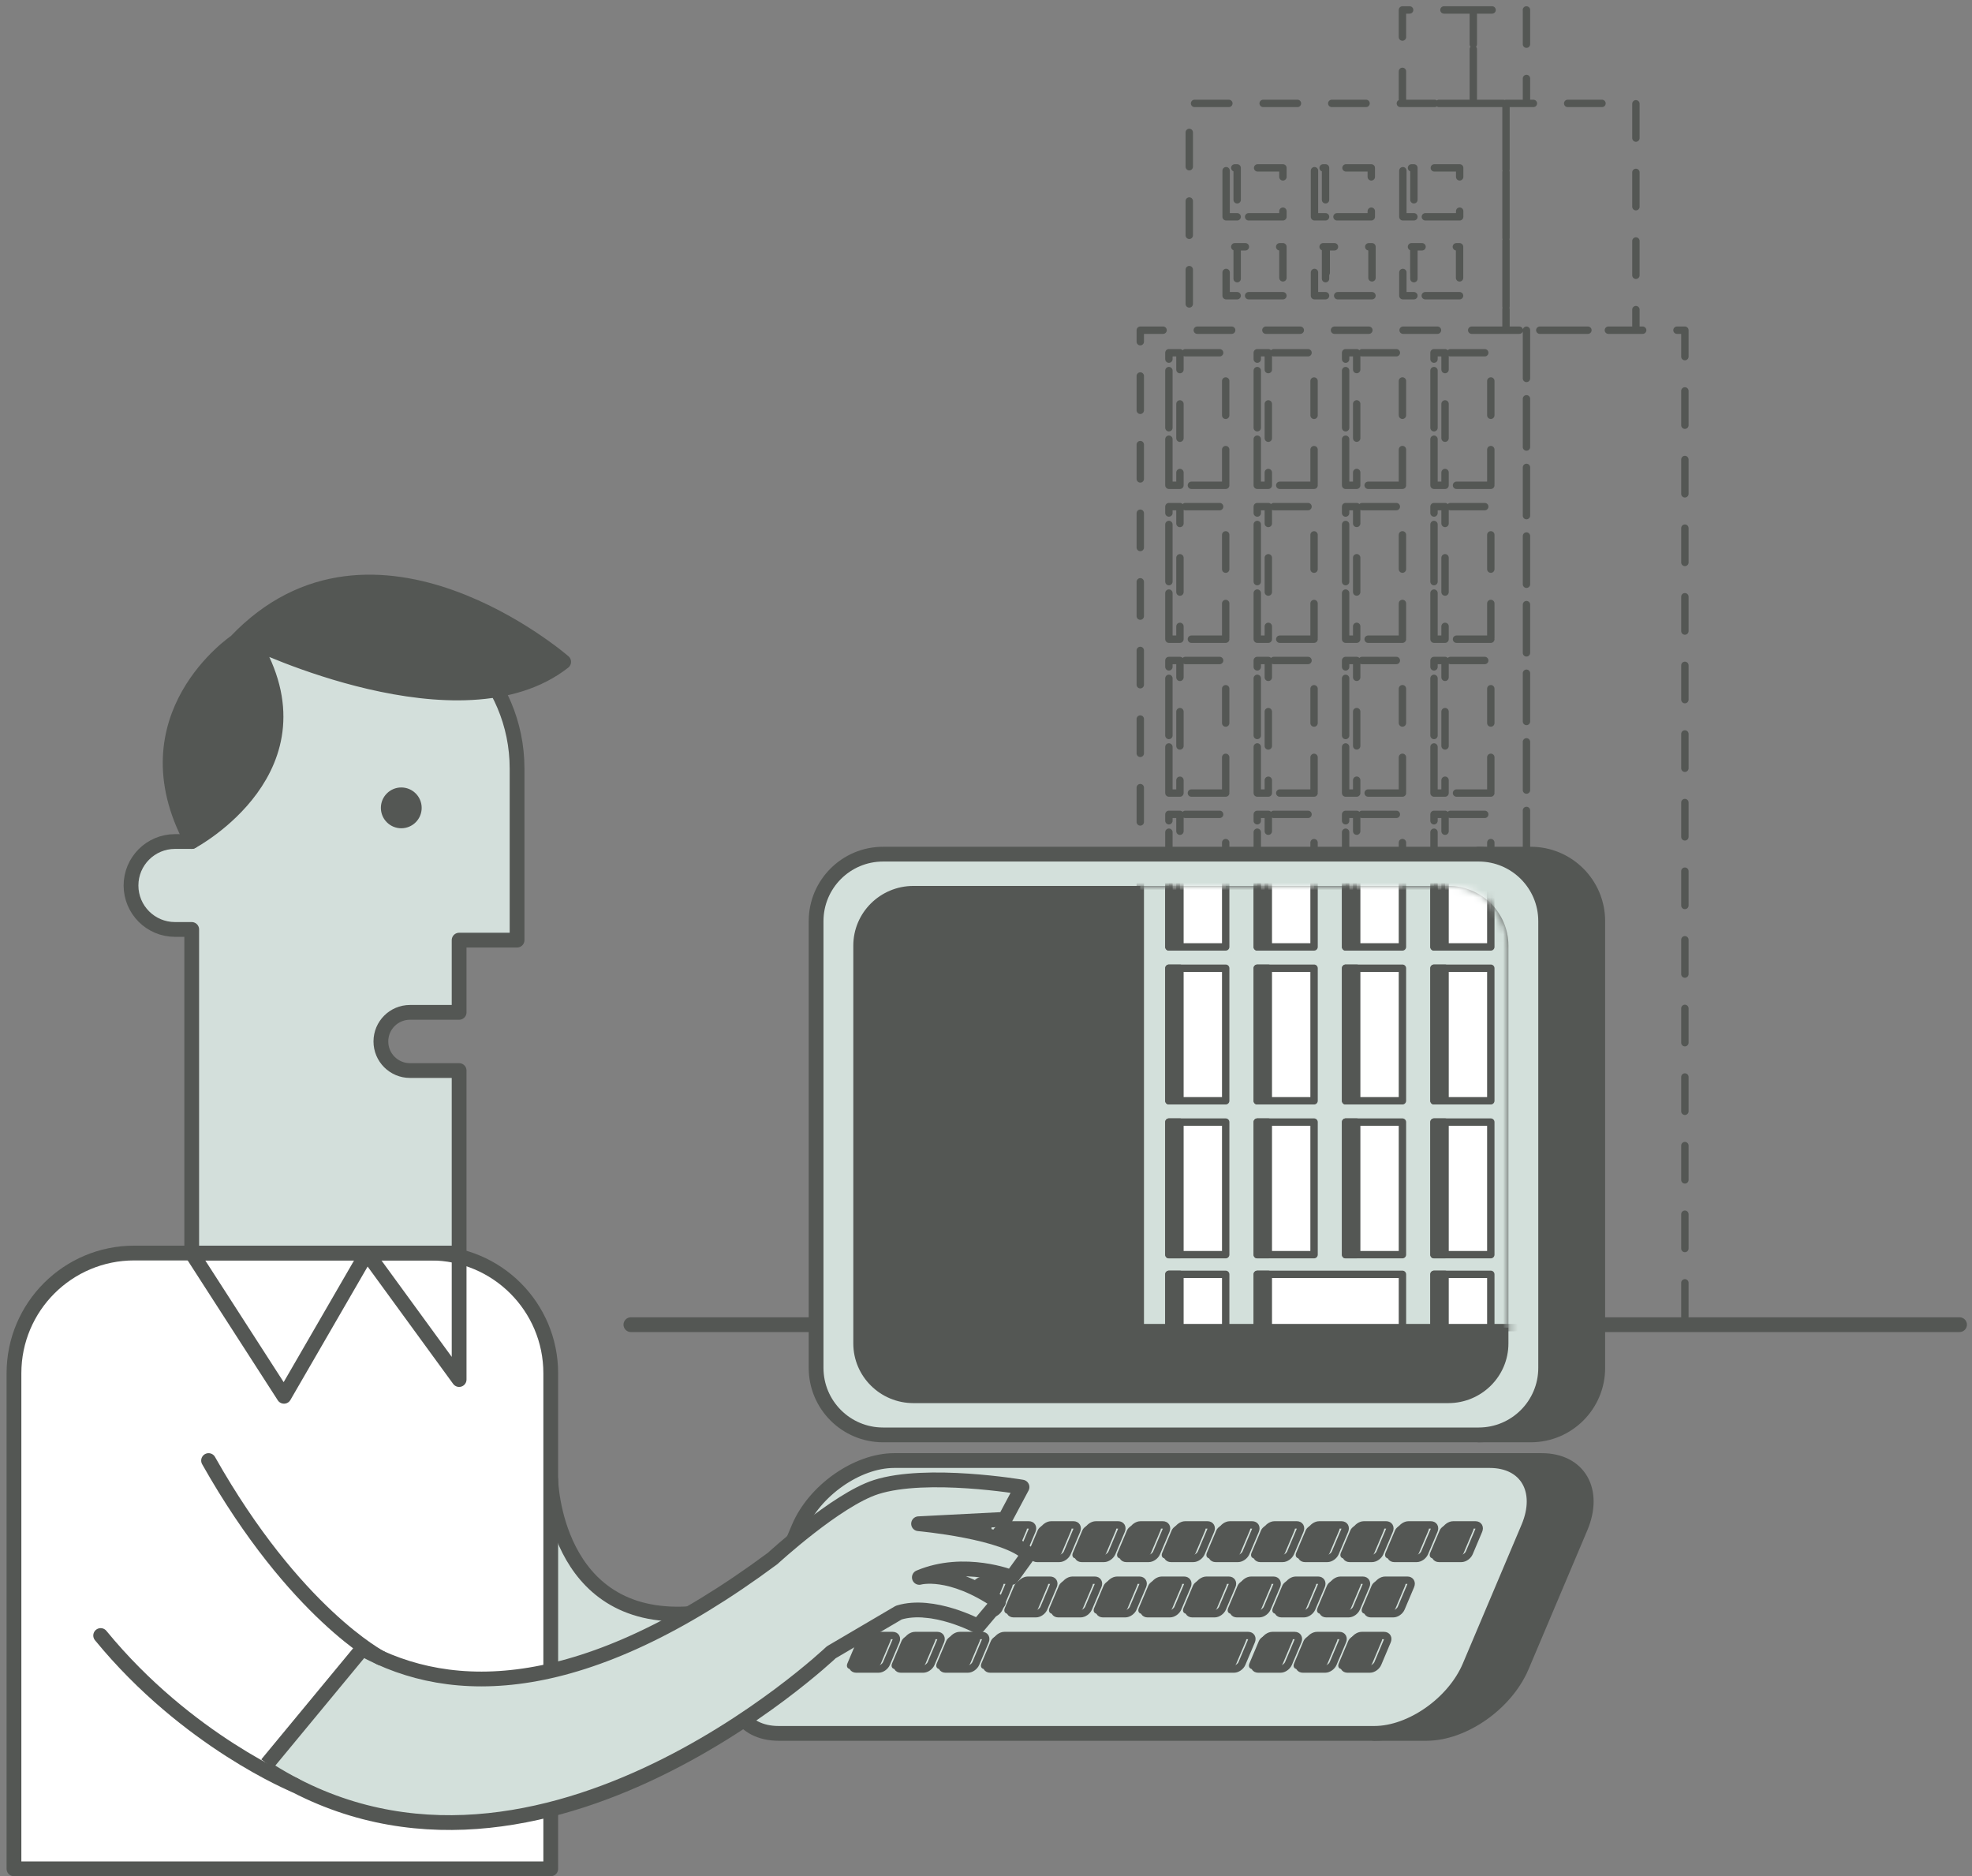 <?xml version="1.0" encoding="UTF-8" standalone="no"?>
<svg width="267px" height="254px" viewBox="0 0 267 254" version="1.1" xmlns="http://www.w3.org/2000/svg" xmlns:xlink="http://www.w3.org/1999/xlink" xmlns:sketch="http://www.bohemiancoding.com/sketch/ns">
    <rect x="0" y="0" width="267" height="254" fill="#808080" stroke="none"/>
    <!-- Generator: Sketch 3.1.1 (8761) - http://www.bohemiancoding.com/sketch -->
    <title>gen-prototipo</title>
    <desc>Created with Sketch.</desc>
    <defs>
        <path id="path-1" d="M88.234,61.875 C88.234,66.336 84.588,69.953 80.088,69.953 L7.681,69.953 C3.183,69.953 -0.466,66.336 -0.466,61.875 L-0.466,8.015 C-0.466,3.553 3.183,-0.065 7.681,-0.065 L80.088,-0.065 C84.588,-0.065 88.234,3.553 88.234,8.015 L88.234,61.875 L88.234,61.875 Z"></path>
    </defs>
    <g id="Page-1" stroke="none" stroke-width="1" fill="none" fill-rule="evenodd" sketch:type="MSPage">
        <g id="Desktop-HD" sketch:type="MSArtboardGroup" transform="translate(-587, -687)">
            <g id="gen-prototipo" sketch:type="MSLayerGroup" transform="translate(589, 688)">
                <path d="M263.312,178.332 L83.421,178.332" id="Stroke-1" stroke="#545754" stroke-width="2" stroke-linecap="round" stroke-linejoin="round" sketch:type="MSShapeGroup"></path>
                <path d="M204.677,43.702 L204.677,178.73 L226.125,178.73 L226.125,43.702 L204.677,43.702 L204.677,43.702 Z M204.677,178.73 L152.389,178.73 L152.389,43.702 L204.677,43.702 L204.677,178.73 L204.677,178.73 Z M201.904,12.998 L201.904,43.702 L219.495,43.702 L219.495,12.998 L201.904,12.998 L201.904,12.998 Z M201.904,43.702 L159.021,43.702 L159.021,12.998 L201.904,12.998 L201.904,43.702 L201.904,43.702 Z M197.479,0.348 L197.479,12.998 L204.677,12.998 L204.677,0.348 L197.479,0.348 L197.479,0.348 Z M197.479,12.998 L187.884,12.998 L187.884,0.348 L197.479,0.348 L197.479,12.998 L197.479,12.998 Z M163.954,64.7 L156.263,64.7 L156.263,46.754 L163.954,46.754 L163.954,64.7 L163.954,64.7 Z M157.758,64.7 L156.263,64.7 L156.263,46.754 L157.758,46.754 L157.758,64.7 L157.758,64.7 Z M175.917,64.7 L168.228,64.7 L168.228,46.754 L175.917,46.754 L175.917,64.7 L175.917,64.7 Z M169.724,64.7 L168.228,64.7 L168.228,46.754 L169.724,46.754 L169.724,64.7 L169.724,64.7 Z M187.884,64.7 L180.191,64.7 L180.191,46.754 L187.884,46.754 L187.884,64.7 L187.884,64.7 Z M181.69,64.7 L180.191,64.7 L180.191,46.754 L181.69,46.754 L181.69,64.7 L181.69,64.7 Z M199.849,64.7 L192.157,64.7 L192.157,46.754 L199.849,46.754 L199.849,64.7 L199.849,64.7 Z M193.654,64.7 L192.157,64.7 L192.157,46.754 L193.654,46.754 L193.654,64.7 L193.654,64.7 Z M171.702,39.032 L165.506,39.032 L165.506,32.409 L171.702,32.409 L171.702,39.032 L171.702,39.032 Z M183.761,39.032 L177.566,39.032 L177.566,32.409 L183.761,32.409 L183.761,39.032 L183.761,39.032 Z M195.619,39.032 L189.425,39.032 L189.425,32.409 L195.619,32.409 L195.619,39.032 L195.619,39.032 Z M165.506,39.032 L164.012,39.032 L164.012,32.409 L165.506,32.409 L165.506,39.032 L165.506,39.032 Z M177.472,39.032 L175.976,39.032 L175.976,32.409 L177.472,32.409 L177.472,39.032 L177.472,39.032 Z M189.437,39.032 L187.941,39.032 L187.941,32.409 L189.437,32.409 L189.437,39.032 L189.437,39.032 Z M171.702,28.35 L164.012,28.35 L164.012,21.728 L171.702,21.728 L171.702,28.35 L171.702,28.35 Z M165.506,28.35 L164.012,28.35 L164.012,21.728 L165.506,21.728 L165.506,28.35 L165.506,28.35 Z" id="Stroke-2" stroke="#545754" stroke-linecap="round" stroke-linejoin="round" stroke-dasharray="4.644" sketch:type="MSShapeGroup"></path>
                <path d="M183.667,28.35 L175.976,28.35 L175.976,21.728 L183.667,21.728 L183.667,28.35 L183.667,28.35 Z M177.472,28.35 L175.976,28.35 L175.976,21.728 L177.472,21.728 L177.472,28.35 L177.472,28.35 Z M195.633,28.35 L187.941,28.35 L187.941,21.728 L195.633,21.728 L195.633,28.35 L195.633,28.35 Z M189.437,28.35 L187.941,28.35 L187.941,21.728 L189.437,21.728 L189.437,28.35 L189.437,28.35 Z M163.954,85.532 L156.263,85.532 L156.263,67.585 L163.954,67.585 L163.954,85.532 L163.954,85.532 Z M157.758,85.532 L156.263,85.532 L156.263,67.585 L157.758,67.585 L157.758,85.532 L157.758,85.532 Z M175.917,85.532 L168.228,85.532 L168.228,67.585 L175.917,67.585 L175.917,85.532 L175.917,85.532 Z M169.724,85.532 L168.228,85.532 L168.228,67.585 L169.724,67.585 L169.724,85.532 L169.724,85.532 Z M187.884,85.532 L180.191,85.532 L180.191,67.585 L187.884,67.585 L187.884,85.532 L187.884,85.532 Z M181.69,85.532 L180.191,85.532 L180.191,67.585 L181.69,67.585 L181.69,85.532 L181.69,85.532 Z M199.849,85.532 L192.157,85.532 L192.157,67.585 L199.849,67.585 L199.849,85.532 L199.849,85.532 Z M193.654,85.532 L192.157,85.532 L192.157,67.585 L193.654,67.585 L193.654,85.532 L193.654,85.532 Z M163.954,106.362 L156.263,106.362 L156.263,88.416 L163.954,88.416 L163.954,106.362 L163.954,106.362 Z M157.758,106.362 L156.263,106.362 L156.263,88.416 L157.758,88.416 L157.758,106.362 L157.758,106.362 Z M175.917,106.362 L168.228,106.362 L168.228,88.416 L175.917,88.416 L175.917,106.362 L175.917,106.362 Z M169.724,106.362 L168.228,106.362 L168.228,88.416 L169.724,88.416 L169.724,106.362 L169.724,106.362 Z M187.884,106.362 L180.191,106.362 L180.191,88.416 L187.884,88.416 L187.884,106.362 L187.884,106.362 Z M181.69,106.362 L180.191,106.362 L180.191,88.416 L181.69,88.416 L181.69,106.362 L181.69,106.362 Z M199.849,106.362 L192.157,106.362 L192.157,88.416 L199.849,88.416 L199.849,106.362 L199.849,106.362 Z M193.654,106.362 L192.157,106.362 L192.157,88.416 L193.654,88.416 L193.654,106.362 L193.654,106.362 Z M163.954,127.193 L156.263,127.193 L156.263,109.247 L163.954,109.247 L163.954,127.193 L163.954,127.193 Z M157.758,127.193 L156.263,127.193 L156.263,109.247 L157.758,109.247 L157.758,127.193 L157.758,127.193 Z" id="Stroke-3" stroke="#545754" stroke-linecap="round" stroke-linejoin="round" stroke-dasharray="4.644" sketch:type="MSShapeGroup"></path>
                <path d="M175.917,127.193 L168.228,127.193 L168.228,109.247 L175.917,109.247 L175.917,127.193 L175.917,127.193 Z M169.724,127.193 L168.228,127.193 L168.228,109.247 L169.724,109.247 L169.724,127.193 L169.724,127.193 Z M187.884,127.193 L180.191,127.193 L180.191,109.247 L187.884,109.247 L187.884,127.193 L187.884,127.193 Z M181.69,127.193 L180.191,127.193 L180.191,109.247 L181.69,109.247 L181.69,127.193 L181.69,127.193 Z M199.849,127.193 L192.157,127.193 L192.157,109.247 L199.849,109.247 L199.849,127.193 L199.849,127.193 Z M193.654,127.193 L192.157,127.193 L192.157,109.247 L193.654,109.247 L193.654,127.193 L193.654,127.193 Z M163.954,148.023 L156.263,148.023 L156.263,130.078 L163.954,130.078 L163.954,148.023 L163.954,148.023 Z M157.758,148.023 L156.263,148.023 L156.263,130.078 L157.758,130.078 L157.758,148.023 L157.758,148.023 Z M175.917,148.023 L168.228,148.023 L168.228,130.078 L175.917,130.078 L175.917,148.023 L175.917,148.023 Z M169.724,148.023 L168.228,148.023 L168.228,130.078 L169.724,130.078 L169.724,148.023 L169.724,148.023 Z M187.884,148.023 L180.191,148.023 L180.191,130.078 L187.884,130.078 L187.884,148.023 L187.884,148.023 Z M181.69,148.023 L180.191,148.023 L180.191,130.078 L181.69,130.078 L181.69,148.023 L181.69,148.023 Z M199.849,148.023 L192.157,148.023 L192.157,130.078 L199.849,130.078 L199.849,148.023 L199.849,148.023 Z M193.654,148.023 L192.157,148.023 L192.157,130.078 L193.654,130.078 L193.654,148.023 L193.654,148.023 Z M163.954,168.855 L156.263,168.855 L156.263,150.908 L163.954,150.908 L163.954,168.855 L163.954,168.855 Z M157.758,168.855 L156.263,168.855 L156.263,150.908 L157.758,150.908 L157.758,168.855 L157.758,168.855 Z M175.917,168.855 L168.228,168.855 L168.228,150.908 L175.917,150.908 L175.917,168.855 L175.917,168.855 Z M169.724,168.855 L168.228,168.855 L168.228,150.908 L169.724,150.908 L169.724,168.855 L169.724,168.855 Z M187.884,168.855 L180.191,168.855 L180.191,150.908 L187.884,150.908 L187.884,168.855 L187.884,168.855 Z M181.69,168.855 L180.191,168.855 L180.191,150.908 L181.69,150.908 L181.69,168.855 L181.69,168.855 Z M199.849,168.855 L192.157,168.855 L192.157,150.908 L199.849,150.908 L199.849,168.855 L199.849,168.855 Z M193.654,168.855 L192.157,168.855 L192.157,150.908 L193.654,150.908 L193.654,168.855 L193.654,168.855 Z" id="Stroke-4" stroke="#545754" stroke-linecap="round" stroke-linejoin="round" stroke-dasharray="4.644" sketch:type="MSShapeGroup"></path>
                <path d="M163.954,178.73 L156.263,178.73 L156.263,171.519 L163.954,171.519 L163.954,178.73 L163.954,178.73 Z M157.758,178.73 L156.263,178.73 L156.263,171.519 L157.758,171.519 L157.758,178.73 L157.758,178.73 Z M187.884,178.73 L168.228,178.73 L168.228,171.519 L187.884,171.519 L187.884,178.73 L187.884,178.73 Z M169.724,178.73 L168.228,178.73 L168.228,171.519 L169.724,171.519 L169.724,178.73 L169.724,178.73 Z M199.849,178.73 L192.157,178.73 L192.157,171.519 L199.849,171.519 L199.849,178.73 L199.849,178.73 Z M193.654,178.73 L192.157,178.73 L192.157,171.519 L193.654,171.519 L193.654,178.73 L193.654,178.73 Z" id="Stroke-5" stroke="#545754" stroke-linecap="round" stroke-linejoin="round" stroke-dasharray="4.644" sketch:type="MSShapeGroup"></path>
                <path d="M72.569,199.346 C72.569,199.346 72.993,218.615 91.302,217.463 L92.706,227.895 L68.009,230.543 L68.009,210.093 L72.569,199.346 L72.569,199.346 Z" id="Fill-6" fill="#D3E0DB" sketch:type="MSShapeGroup"></path>
                <path d="M72.569,199.346 C72.569,199.346 72.993,218.615 91.302,217.463 L92.706,227.895 L68.009,230.543 L68.009,210.093 L72.569,199.346 L72.569,199.346 Z" id="Stroke-7" stroke="#545754" stroke-width="2" stroke-linecap="round" stroke-linejoin="round" sketch:type="MSShapeGroup"></path>
                <path d="M72.569,251.999 L72.569,184.913 C72.569,175.922 65.28,168.635 56.29,168.635 L16.169,168.635 C7.178,168.635 -0.109,175.922 -0.109,184.913 L-0.109,251.999 L72.569,251.999 L72.569,251.999 Z" id="Stroke-9" stroke="#545754" stroke-width="2" stroke-linecap="round" stroke-linejoin="round" fill="#FFFFFF" sketch:type="MSShapeGroup"></path>
                <path d="M53.507,143.93 C51.333,143.93 49.569,142.167 49.569,139.99 C49.569,137.815 51.333,136.052 53.507,136.052 L60.163,136.052 L60.163,126.274 L68.009,126.274 L68.009,103.046 C68.009,90.881 58.147,81.02 45.983,81.02 C33.817,81.02 23.956,90.881 23.956,103.046 L23.956,112.925 L21.69,112.925 C18.403,112.925 15.739,115.589 15.739,118.876 C15.739,122.163 18.403,124.827 21.69,124.827 L23.956,124.827 L23.956,168.635 L60.163,168.635 L60.163,143.93 L53.507,143.93 L53.507,143.93 Z" id="Stroke-11" stroke="#545754" stroke-width="2" stroke-linecap="round" stroke-linejoin="round" fill="#D3DFDB" sketch:type="MSShapeGroup"></path>
                <path d="M205.26,114.634 L198.204,114.634 C203.214,114.634 207.276,118.696 207.276,123.706 L207.276,184.183 C207.276,189.194 203.214,193.255 198.204,193.255 L205.26,193.255 C210.271,193.255 214.33,189.194 214.33,184.183 L214.33,123.706 C214.33,118.696 210.271,114.634 205.26,114.634 L205.26,114.634 Z" id="Fill-12" fill="#545754" sketch:type="MSShapeGroup"></path>
                <path d="M205.26,114.634 L198.204,114.634 C203.214,114.634 207.276,118.696 207.276,123.706 L207.276,184.183 C207.276,189.194 203.214,193.255 198.204,193.255 L205.26,193.255 C210.271,193.255 214.33,189.194 214.33,184.183 L214.33,123.706 C214.33,118.696 210.271,114.634 205.26,114.634 L205.26,114.634 Z" id="Stroke-13" stroke="#545754" stroke-width="2" stroke-linecap="round" stroke-linejoin="round" sketch:type="MSShapeGroup"></path>
                <path d="M207.276,184.183 C207.276,189.194 203.214,193.255 198.204,193.255 L117.566,193.255 C112.556,193.255 108.495,189.194 108.495,184.183 L108.495,123.706 C108.495,118.696 112.556,114.634 117.566,114.634 L198.204,114.634 C203.214,114.634 207.276,118.696 207.276,123.706 L207.276,184.183 L207.276,184.183 Z" id="Fill-14" fill="#D3E0DB" sketch:type="MSShapeGroup"></path>
                <path d="M207.276,184.183 C207.276,189.194 203.214,193.255 198.204,193.255 L117.566,193.255 C112.556,193.255 108.495,189.194 108.495,184.183 L108.495,123.706 C108.495,118.696 112.556,114.634 117.566,114.634 L198.204,114.634 C203.214,114.634 207.276,118.696 207.276,123.706 L207.276,184.183 L207.276,184.183 Z" id="Stroke-15" stroke="#545754" stroke-width="2" stroke-linecap="round" stroke-linejoin="round" sketch:type="MSShapeGroup"></path>
                <path d="M202.234,180.875 C202.234,185.336 198.588,188.953 194.088,188.953 L121.681,188.953 C117.183,188.953 113.534,185.336 113.534,180.875 L113.534,127.015 C113.534,122.553 117.183,118.935 121.681,118.935 L194.088,118.935 C198.588,118.935 202.234,122.553 202.234,127.015 L202.234,180.875" id="Fill-16" fill="#545754" sketch:type="MSShapeGroup"></path>
                <path d="M206.754,196.729 L199.698,196.729 C204.709,196.729 207.051,200.791 204.933,205.801 L196.983,224.591 C194.863,229.602 189.084,233.664 184.074,233.664 L191.131,233.664 C196.141,233.664 201.919,229.602 204.039,224.591 L211.988,205.801 C214.108,200.791 211.765,196.729 206.754,196.729 L206.754,196.729 Z" id="Fill-17" fill="#545754" sketch:type="MSShapeGroup"></path>
                <path d="M206.754,196.729 L199.698,196.729 C204.709,196.729 207.051,200.791 204.933,205.801 L196.983,224.591 C194.863,229.602 189.084,233.664 184.074,233.664 L191.131,233.664 C196.141,233.664 201.919,229.602 204.039,224.591 L211.988,205.801 C214.108,200.791 211.765,196.729 206.754,196.729 L206.754,196.729 Z" id="Stroke-18" stroke="#545754" stroke-width="2" stroke-linecap="round" stroke-linejoin="round" sketch:type="MSShapeGroup"></path>
                <path d="M196.983,224.591 C194.863,229.602 189.084,233.664 184.074,233.664 L103.438,233.664 C98.428,233.664 96.084,229.602 98.203,224.591 L106.151,205.801 C108.271,200.791 114.051,196.729 119.061,196.729 L199.698,196.729 C204.709,196.729 207.051,200.791 204.933,205.801 L196.983,224.591 L196.983,224.591 Z" id="Fill-19" fill="#D3E0DB" sketch:type="MSShapeGroup"></path>
                <path d="M196.983,224.591 C194.863,229.602 189.084,233.664 184.074,233.664 L103.438,233.664 C98.428,233.664 96.084,229.602 98.203,224.591 L106.151,205.801 C108.271,200.791 114.051,196.729 119.061,196.729 L199.698,196.729 C204.709,196.729 207.051,200.791 204.933,205.801 L196.983,224.591 L196.983,224.591 Z" id="Stroke-20" stroke="#545754" stroke-width="2" stroke-linecap="round" stroke-linejoin="round" sketch:type="MSShapeGroup"></path>
                <path d="M118.313,209.221 C118.136,209.638 117.655,209.977 117.236,209.977 L114.214,209.977 C113.795,209.977 113.601,209.638 113.776,209.221 L115.056,206.196 C115.232,205.778 115.715,205.44 116.132,205.44 L119.155,205.44 C119.573,205.44 119.769,205.778 119.591,206.196 L118.313,209.221 L118.313,209.221 Z M124.36,209.221 C124.185,209.638 123.702,209.977 123.284,209.977 L120.26,209.977 C119.843,209.977 119.647,209.638 119.824,209.221 L121.105,206.196 C121.28,205.778 121.762,205.44 122.179,205.44 L125.202,205.44 C125.62,205.44 125.816,205.778 125.64,206.196 L124.36,209.221 L124.36,209.221 Z M130.408,209.221 C130.232,209.638 129.751,209.977 129.332,209.977 L126.309,209.977 C125.891,209.977 125.696,209.638 125.872,209.221 L127.151,206.196 C127.327,205.778 127.81,205.44 128.227,205.44 L131.25,205.44 C131.669,205.44 131.863,205.778 131.688,206.196 L130.408,209.221 L130.408,209.221 Z M136.456,209.221 C136.28,209.638 135.798,209.977 135.38,209.977 L132.356,209.977 C131.939,209.977 131.743,209.638 131.92,209.221 L133.198,206.196 C133.376,205.778 133.859,205.44 134.275,205.44 L137.298,205.44 C137.716,205.44 137.912,205.778 137.735,206.196 L136.456,209.221 L136.456,209.221 Z M142.503,209.221 C142.327,209.638 141.845,209.977 141.428,209.977 L138.403,209.977 C137.986,209.977 137.792,209.638 137.968,209.221 L139.247,206.196 C139.424,205.778 139.905,205.44 140.321,205.44 L143.346,205.44 C143.763,205.44 143.959,205.778 143.782,206.196 L142.503,209.221 L142.503,209.221 Z M148.552,209.221 C148.374,209.638 147.894,209.977 147.476,209.977 L144.452,209.977 C144.034,209.977 143.839,209.638 144.016,209.221 L145.296,206.196 C145.471,205.778 145.953,205.44 146.37,205.44 L149.394,205.44 C149.811,205.44 150.007,205.778 149.83,206.196 L148.552,209.221 L148.552,209.221 Z M154.599,209.221 C154.423,209.638 153.942,209.977 153.524,209.977 L150.499,209.977 C150.082,209.977 149.887,209.638 150.063,209.221 L151.342,206.196 C151.52,205.778 152.001,205.44 152.417,205.44 L155.441,205.44 C155.86,205.44 156.055,205.778 155.878,206.196 L154.599,209.221 L154.599,209.221 Z M160.647,209.221 C160.471,209.638 159.988,209.977 159.571,209.977 L156.547,209.977 C156.13,209.977 155.935,209.638 156.111,209.221 L157.39,206.196 C157.567,205.778 158.049,205.44 158.465,205.44 L161.489,205.44 C161.906,205.44 162.103,205.778 161.926,206.196 L160.647,209.221 L160.647,209.221 Z M166.695,209.221 C166.518,209.638 166.036,209.977 165.619,209.977 L162.595,209.977 C162.178,209.977 161.981,209.638 162.159,209.221 L163.439,206.196 C163.614,205.778 164.097,205.44 164.513,205.44 L167.536,205.44 C167.954,205.44 168.15,205.778 167.974,206.196 L166.695,209.221 L166.695,209.221 Z M172.741,209.221 C172.566,209.638 172.084,209.977 171.667,209.977 L168.643,209.977 C168.226,209.977 168.03,209.638 168.207,209.221 L169.485,206.196 C169.662,205.778 170.145,205.44 170.561,205.44 L173.585,205.44 C174.003,205.44 174.198,205.778 174.021,206.196 L172.741,209.221 L172.741,209.221 Z M178.79,209.221 C178.613,209.638 178.132,209.977 177.715,209.977 L174.69,209.977 C174.273,209.977 174.078,209.638 174.253,209.221 L175.533,206.196 C175.71,205.778 176.193,205.44 176.609,205.44 L179.633,205.44 C180.05,205.44 180.245,205.778 180.069,206.196 L178.79,209.221 L178.79,209.221 Z M184.837,209.221 C184.661,209.638 184.18,209.977 183.761,209.977 L180.738,209.977 C180.319,209.977 180.125,209.638 180.302,209.221 L181.581,206.196 C181.757,205.778 182.239,205.44 182.656,205.44 L185.679,205.44 C186.098,205.44 186.294,205.778 186.117,206.196 L184.837,209.221 L184.837,209.221 Z M190.885,209.221 C190.709,209.638 190.228,209.977 189.811,209.977 L186.786,209.977 C186.368,209.977 186.173,209.638 186.349,209.221 L187.629,206.196 C187.805,205.778 188.287,205.44 188.703,205.44 L191.729,205.44 C192.145,205.44 192.342,205.778 192.165,206.196 L190.885,209.221 L190.885,209.221 Z" id="Stroke-21" stroke="#545754" stroke-linecap="round" stroke-linejoin="round" sketch:type="MSShapeGroup"></path>
                <path d="M121.192,216.708 C121.017,217.125 120.534,217.463 120.117,217.463 L117.093,217.463 C116.676,217.463 116.481,217.125 116.656,216.708 L117.936,213.684 C118.112,213.267 118.595,212.928 119.012,212.928 L122.035,212.928 C122.454,212.928 122.649,213.267 122.474,213.684 L121.192,216.708 L121.192,216.708 Z M127.24,216.708 C127.064,217.125 126.582,217.463 126.165,217.463 L123.142,217.463 C122.724,217.463 122.528,217.125 122.704,216.708 L123.985,213.684 C124.16,213.267 124.643,212.928 125.06,212.928 L128.083,212.928 C128.501,212.928 128.696,213.267 128.521,213.684 L127.24,216.708 L127.24,216.708 Z M133.288,216.708 C133.112,217.125 132.63,217.463 132.213,217.463 L129.189,217.463 C128.772,217.463 128.576,217.125 128.752,216.708 L130.031,213.684 C130.208,213.267 130.69,212.928 131.106,212.928 L134.131,212.928 C134.549,212.928 134.744,213.267 134.568,213.684 L133.288,216.708 L133.288,216.708 Z M139.335,216.708 C139.16,217.125 138.678,217.463 138.261,217.463 L135.236,217.463 C134.819,217.463 134.624,217.125 134.8,216.708 L136.08,213.684 C136.256,213.267 136.738,212.928 137.154,212.928 L140.179,212.928 C140.596,212.928 140.792,213.267 140.615,213.684 L139.335,216.708 L139.335,216.708 Z M145.384,216.708 C145.207,217.125 144.726,217.463 144.309,217.463 L141.285,217.463 C140.867,217.463 140.672,217.125 140.847,216.708 L142.128,213.684 C142.304,213.267 142.786,212.928 143.203,212.928 L146.227,212.928 C146.645,212.928 146.84,213.267 146.663,213.684 L145.384,216.708 L145.384,216.708 Z M151.431,216.708 C151.256,217.125 150.774,217.463 150.356,217.463 L147.332,217.463 C146.915,217.463 146.72,217.125 146.896,216.708 L148.175,213.684 C148.351,213.267 148.833,212.928 149.25,212.928 L152.275,212.928 C152.692,212.928 152.886,213.267 152.711,213.684 L151.431,216.708 L151.431,216.708 Z M157.48,216.708 C157.303,217.125 156.821,217.463 156.404,217.463 L153.38,217.463 C152.962,217.463 152.768,217.125 152.943,216.708 L154.223,213.684 C154.399,213.267 154.882,212.928 155.298,212.928 L158.322,212.928 C158.739,212.928 158.935,213.267 158.759,213.684 L157.48,216.708 L157.48,216.708 Z M163.526,216.708 C163.351,217.125 162.869,217.463 162.452,217.463 L159.429,217.463 C159.011,217.463 158.815,217.125 158.991,216.708 L160.27,213.684 C160.446,213.267 160.929,212.928 161.347,212.928 L164.37,212.928 C164.788,212.928 164.984,213.267 164.807,213.684 L163.526,216.708 L163.526,216.708 Z M169.575,216.708 C169.398,217.125 168.917,217.463 168.5,217.463 L165.476,217.463 C165.058,217.463 164.863,217.125 165.038,216.708 L166.319,213.684 C166.493,213.267 166.976,212.928 167.394,212.928 L170.417,212.928 C170.835,212.928 171.03,213.267 170.855,213.684 L169.575,216.708 L169.575,216.708 Z M175.622,216.708 C175.446,217.125 174.965,217.463 174.548,217.463 L171.523,217.463 C171.104,217.463 170.911,217.125 171.087,216.708 L172.366,213.684 C172.542,213.267 173.024,212.928 173.44,212.928 L176.466,212.928 C176.883,212.928 177.077,213.267 176.902,213.684 L175.622,216.708 L175.622,216.708 Z M181.669,216.708 C181.494,217.125 181.011,217.463 180.595,217.463 L177.571,217.463 C177.153,217.463 176.958,217.125 177.134,216.708 L178.414,213.684 C178.591,213.267 179.071,212.928 179.489,212.928 L182.513,212.928 C182.932,212.928 183.126,213.267 182.95,213.684 L181.669,216.708 L181.669,216.708 Z M187.717,216.708 C187.542,217.125 187.059,217.463 186.643,217.463 L183.618,217.463 C183.202,217.463 183.006,217.125 183.183,216.708 L184.462,213.684 C184.638,213.267 185.12,212.928 185.536,212.928 L188.561,212.928 C188.979,212.928 189.174,213.267 188.998,213.684 L187.717,216.708 L187.717,216.708 Z M118.024,224.196 C117.849,224.613 117.366,224.952 116.95,224.952 L113.926,224.952 C113.509,224.952 113.313,224.613 113.489,224.196 L114.769,221.171 C114.945,220.754 115.427,220.415 115.845,220.415 L118.868,220.415 C119.286,220.415 119.481,220.754 119.304,221.171 L118.024,224.196 L118.024,224.196 Z" id="Stroke-22" stroke="#545754" stroke-linecap="round" stroke-linejoin="round" sketch:type="MSShapeGroup"></path>
                <path d="M124.073,224.196 C123.897,224.613 123.415,224.952 122.997,224.952 L119.974,224.952 C119.556,224.952 119.36,224.613 119.536,224.196 L120.816,221.171 C120.993,220.754 121.474,220.415 121.893,220.415 L124.916,220.415 C125.334,220.415 125.528,220.754 125.352,221.171 L124.073,224.196 L124.073,224.196 Z M130.12,224.196 C129.944,224.613 129.462,224.952 129.045,224.952 L126.021,224.952 C125.605,224.952 125.408,224.613 125.585,224.196 L126.863,221.171 C127.04,220.754 127.522,220.415 127.94,220.415 L130.964,220.415 C131.382,220.415 131.575,220.754 131.399,221.171 L130.12,224.196 L130.12,224.196 Z M166.155,224.196 C165.98,224.613 165.497,224.952 165.08,224.952 L132.069,224.952 C131.651,224.952 131.456,224.613 131.632,224.196 L132.911,221.171 C133.089,220.754 133.569,220.415 133.988,220.415 L166.998,220.415 C167.415,220.415 167.61,220.754 167.435,221.171 L166.155,224.196 L166.155,224.196 Z M172.456,224.196 C172.278,224.613 171.796,224.952 171.38,224.952 L168.356,224.952 C167.939,224.952 167.743,224.613 167.919,224.196 L169.198,221.171 C169.376,220.754 169.856,220.415 170.275,220.415 L173.298,220.415 C173.716,220.415 173.911,220.754 173.733,221.171 L172.456,224.196 L172.456,224.196 Z M178.502,224.196 C178.327,224.613 177.845,224.952 177.427,224.952 L174.403,224.952 C173.985,224.952 173.79,224.613 173.968,224.196 L175.245,221.171 C175.423,220.754 175.905,220.415 176.321,220.415 L179.347,220.415 C179.765,220.415 179.958,220.754 179.782,221.171 L178.502,224.196 L178.502,224.196 Z M184.552,224.196 C184.374,224.613 183.892,224.952 183.476,224.952 L180.45,224.952 C180.034,224.952 179.837,224.613 180.015,224.196 L181.294,221.171 C181.47,220.754 181.952,220.415 182.37,220.415 L185.394,220.415 C185.811,220.415 186.007,220.754 185.829,221.171 L184.552,224.196 L184.552,224.196 Z M196.934,209.221 C196.757,209.638 196.275,209.977 195.858,209.977 L192.834,209.977 C192.416,209.977 192.222,209.638 192.396,209.221 L193.677,206.196 C193.854,205.778 194.336,205.44 194.752,205.44 L197.775,205.44 C198.194,205.44 198.389,205.778 198.213,206.196 L196.934,209.221 L196.934,209.221 Z" id="Stroke-23" stroke="#545754" stroke-linecap="round" stroke-linejoin="round" sketch:type="MSShapeGroup"></path>
                <path d="M117.557,209.221 C117.38,209.638 116.897,209.977 116.481,209.977 L113.456,209.977 C113.039,209.977 112.845,209.638 113.02,209.221 L114.3,206.196 C114.477,205.778 114.958,205.44 115.374,205.44 L118.398,205.44 C118.815,205.44 119.012,205.778 118.835,206.196 L117.557,209.221" id="Fill-24" fill="#545754" sketch:type="MSShapeGroup"></path>
                <path d="M123.605,209.221 C123.427,209.638 122.946,209.977 122.528,209.977 L119.505,209.977 C119.087,209.977 118.892,209.638 119.069,209.221 L120.349,206.196 C120.524,205.778 121.006,205.44 121.423,205.44 L124.446,205.44 C124.864,205.44 125.06,205.778 124.884,206.196 L123.605,209.221" id="Fill-25" fill="#545754" sketch:type="MSShapeGroup"></path>
                <path d="M129.652,209.221 C129.476,209.638 128.995,209.977 128.576,209.977 L125.552,209.977 C125.135,209.977 124.941,209.638 125.116,209.221 L126.396,206.196 C126.572,205.778 127.054,205.44 127.47,205.44 L130.494,205.44 C130.913,205.44 131.107,205.778 130.931,206.196 L129.652,209.221" id="Fill-26" fill="#545754" sketch:type="MSShapeGroup"></path>
                <path d="M135.699,209.221 C135.524,209.638 135.042,209.977 134.624,209.977 L131.6,209.977 C131.183,209.977 130.987,209.638 131.164,209.221 L132.442,206.196 C132.62,205.778 133.102,205.44 133.518,205.44 L136.542,205.44 C136.959,205.44 137.155,205.778 136.979,206.196 L135.699,209.221" id="Fill-27" fill="#545754" sketch:type="MSShapeGroup"></path>
                <path d="M141.748,209.221 C141.57,209.638 141.091,209.977 140.672,209.977 L137.649,209.977 C137.23,209.977 137.034,209.638 137.212,209.221 L138.491,206.196 C138.667,205.778 139.15,205.44 139.566,205.44 L142.59,205.44 C143.009,205.44 143.203,205.778 143.026,206.196 L141.748,209.221" id="Fill-28" fill="#545754" sketch:type="MSShapeGroup"></path>
                <path d="M147.795,209.221 C147.618,209.638 147.138,209.977 146.72,209.977 L143.695,209.977 C143.278,209.977 143.083,209.638 143.26,209.221 L144.538,206.196 C144.715,205.778 145.197,205.44 145.613,205.44 L148.638,205.44 C149.056,205.44 149.251,205.778 149.074,206.196 L147.795,209.221" id="Fill-29" fill="#545754" sketch:type="MSShapeGroup"></path>
                <path d="M153.843,209.221 C153.666,209.638 153.185,209.977 152.768,209.977 L149.743,209.977 C149.326,209.977 149.131,209.638 149.307,209.221 L150.586,206.196 C150.763,205.778 151.245,205.44 151.661,205.44 L154.686,205.44 C155.103,205.44 155.299,205.778 155.122,206.196 L153.843,209.221" id="Fill-30" fill="#545754" sketch:type="MSShapeGroup"></path>
                <path d="M159.891,209.221 C159.714,209.638 159.232,209.977 158.815,209.977 L155.791,209.977 C155.372,209.977 155.178,209.638 155.356,209.221 L156.634,206.196 C156.811,205.778 157.293,205.44 157.71,205.44 L160.733,205.44 C161.151,205.44 161.347,205.778 161.17,206.196 L159.891,209.221" id="Fill-31" fill="#545754" sketch:type="MSShapeGroup"></path>
                <path d="M165.939,209.221 C165.762,209.638 165.28,209.977 164.863,209.977 L161.839,209.977 C161.422,209.977 161.226,209.638 161.403,209.221 L162.682,206.196 C162.858,205.778 163.341,205.44 163.757,205.44 L166.781,205.44 C167.198,205.44 167.395,205.778 167.218,206.196 L165.939,209.221" id="Fill-32" fill="#545754" sketch:type="MSShapeGroup"></path>
                <path d="M171.985,209.221 C171.81,209.638 171.328,209.977 170.911,209.977 L167.887,209.977 C167.468,209.977 167.275,209.638 167.45,209.221 L168.73,206.196 C168.906,205.778 169.389,205.44 169.805,205.44 L172.829,205.44 C173.246,205.44 173.442,205.778 173.266,206.196 L171.985,209.221" id="Fill-33" fill="#545754" sketch:type="MSShapeGroup"></path>
                <path d="M178.034,209.221 C177.857,209.638 177.376,209.977 176.958,209.977 L173.935,209.977 C173.517,209.977 173.321,209.638 173.497,209.221 L174.777,206.196 C174.954,205.778 175.437,205.44 175.853,205.44 L178.876,205.44 C179.294,205.44 179.489,205.778 179.313,206.196 L178.034,209.221" id="Fill-34" fill="#545754" sketch:type="MSShapeGroup"></path>
                <path d="M184.081,209.221 C183.905,209.638 183.424,209.977 183.006,209.977 L179.983,209.977 C179.564,209.977 179.369,209.638 179.546,209.221 L180.825,206.196 C181.001,205.778 181.484,205.44 181.9,205.44 L184.925,205.44 C185.342,205.44 185.538,205.778 185.361,206.196 L184.081,209.221" id="Fill-35" fill="#545754" sketch:type="MSShapeGroup"></path>
                <path d="M190.129,209.221 C189.953,209.638 189.472,209.977 189.053,209.977 L186.03,209.977 C185.612,209.977 185.417,209.638 185.593,209.221 L186.873,206.196 C187.049,205.778 187.531,205.44 187.948,205.44 L190.971,205.44 C191.39,205.44 191.586,205.778 191.409,206.196 L190.129,209.221" id="Fill-36" fill="#545754" sketch:type="MSShapeGroup"></path>
                <path d="M120.437,216.708 C120.26,217.125 119.778,217.463 119.361,217.463 L116.338,217.463 C115.92,217.463 115.726,217.125 115.9,216.708 L117.181,213.684 C117.356,213.267 117.839,212.928 118.256,212.928 L121.279,212.928 C121.698,212.928 121.893,213.267 121.716,213.684 L120.437,216.708" id="Fill-37" fill="#545754" sketch:type="MSShapeGroup"></path>
                <path d="M126.484,216.708 C126.309,217.125 125.826,217.463 125.409,217.463 L122.385,217.463 C121.968,217.463 121.772,217.125 121.948,216.708 L123.228,213.684 C123.404,213.267 123.886,212.928 124.303,212.928 L127.327,212.928 C127.745,212.928 127.94,213.267 127.764,213.684 L126.484,216.708" id="Fill-38" fill="#545754" sketch:type="MSShapeGroup"></path>
                <path d="M132.532,216.708 C132.356,217.125 131.874,217.463 131.457,217.463 L128.433,217.463 C128.016,217.463 127.82,217.125 127.996,216.708 L129.276,213.684 C129.452,213.267 129.935,212.928 130.351,212.928 L133.375,212.928 C133.792,212.928 133.988,213.267 133.812,213.684 L132.532,216.708" id="Fill-39" fill="#545754" sketch:type="MSShapeGroup"></path>
                <path d="M138.579,216.708 C138.403,217.125 137.922,217.463 137.505,217.463 L134.481,217.463 C134.064,217.463 133.867,217.125 134.044,216.708 L135.325,213.684 C135.5,213.267 135.981,212.928 136.399,212.928 L139.423,212.928 C139.841,212.928 140.036,213.267 139.859,213.684 L138.579,216.708" id="Fill-40" fill="#545754" sketch:type="MSShapeGroup"></path>
                <path d="M144.628,216.708 C144.452,217.125 143.97,217.463 143.553,217.463 L140.528,217.463 C140.111,217.463 139.916,217.125 140.091,216.708 L141.371,213.684 C141.548,213.267 142.028,212.928 142.446,212.928 L145.471,212.928 C145.889,212.928 146.083,213.267 145.907,213.684 L144.628,216.708" id="Fill-41" fill="#545754" sketch:type="MSShapeGroup"></path>
                <path d="M150.675,216.708 C150.499,217.125 150.018,217.463 149.601,217.463 L146.576,217.463 C146.157,217.463 145.964,217.125 146.14,216.708 L147.42,213.684 C147.596,213.267 148.078,212.928 148.494,212.928 L151.519,212.928 C151.936,212.928 152.13,213.267 151.955,213.684 L150.675,216.708" id="Fill-42" fill="#545754" sketch:type="MSShapeGroup"></path>
                <path d="M156.722,216.708 C156.547,217.125 156.066,217.463 155.647,217.463 L152.624,217.463 C152.206,217.463 152.011,217.125 152.187,216.708 L153.467,213.684 C153.644,213.267 154.124,212.928 154.543,212.928 L157.566,212.928 C157.984,212.928 158.179,213.267 158.003,213.684 L156.722,216.708" id="Fill-43" fill="#545754" sketch:type="MSShapeGroup"></path>
                <path d="M162.771,216.708 C162.595,217.125 162.112,217.463 161.696,217.463 L158.672,217.463 C158.255,217.463 158.06,217.125 158.235,216.708 L159.515,213.684 C159.69,213.267 160.173,212.928 160.59,212.928 L163.614,212.928 C164.031,212.928 164.226,213.267 164.051,213.684 L162.771,216.708" id="Fill-44" fill="#545754" sketch:type="MSShapeGroup"></path>
                <path d="M168.819,216.708 C168.643,217.125 168.161,217.463 167.744,217.463 L164.72,217.463 C164.302,217.463 164.107,217.125 164.282,216.708 L165.563,213.684 C165.739,213.267 166.22,212.928 166.638,212.928 L169.662,212.928 C170.079,212.928 170.275,213.267 170.099,213.684 L168.819,216.708" id="Fill-45" fill="#545754" sketch:type="MSShapeGroup"></path>
                <path d="M174.866,216.708 C174.69,217.125 174.208,217.463 173.79,217.463 L170.767,217.463 C170.349,217.463 170.154,217.125 170.331,216.708 L171.61,213.684 C171.786,213.267 172.269,212.928 172.685,212.928 L175.708,212.928 C176.127,212.928 176.321,213.267 176.147,213.684 L174.866,216.708" id="Fill-46" fill="#545754" sketch:type="MSShapeGroup"></path>
                <path d="M180.915,216.708 C180.738,217.125 180.256,217.463 179.839,217.463 L176.815,217.463 C176.398,217.463 176.203,217.125 176.378,216.708 L177.658,213.684 C177.833,213.267 178.315,212.928 178.733,212.928 L181.757,212.928 C182.175,212.928 182.37,213.267 182.194,213.684 L180.915,216.708" id="Fill-47" fill="#545754" sketch:type="MSShapeGroup"></path>
                <path d="M186.963,216.708 C186.786,217.125 186.305,217.463 185.886,217.463 L182.862,217.463 C182.444,217.463 182.25,217.125 182.427,216.708 L183.706,213.684 C183.882,213.267 184.364,212.928 184.78,212.928 L187.805,212.928 C188.223,212.928 188.418,213.267 188.242,213.684 L186.963,216.708" id="Fill-48" fill="#545754" sketch:type="MSShapeGroup"></path>
                <path d="M117.269,224.196 C117.093,224.613 116.611,224.952 116.193,224.952 L113.17,224.952 C112.753,224.952 112.557,224.613 112.733,224.196 L114.012,221.171 C114.19,220.754 114.671,220.415 115.089,220.415 L118.112,220.415 C118.53,220.415 118.726,220.754 118.548,221.171 L117.269,224.196" id="Fill-49" fill="#545754" sketch:type="MSShapeGroup"></path>
                <path d="M123.317,224.196 C123.141,224.613 122.658,224.952 122.241,224.952 L119.218,224.952 C118.8,224.952 118.604,224.613 118.78,224.196 L120.06,221.171 C120.237,220.754 120.718,220.415 121.136,220.415 L124.16,220.415 C124.578,220.415 124.772,220.754 124.596,221.171 L123.317,224.196" id="Fill-50" fill="#545754" sketch:type="MSShapeGroup"></path>
                <path d="M129.364,224.196 C129.189,224.613 128.706,224.952 128.289,224.952 L125.266,224.952 C124.849,224.952 124.652,224.613 124.829,224.196 L126.107,221.171 C126.284,220.754 126.767,220.415 127.185,220.415 L130.208,220.415 C130.626,220.415 130.821,220.754 130.644,221.171 L129.364,224.196" id="Fill-51" fill="#545754" sketch:type="MSShapeGroup"></path>
                <path d="M165.4,224.196 C165.223,224.613 164.741,224.952 164.324,224.952 L131.312,224.952 C130.896,224.952 130.7,224.613 130.876,224.196 L132.155,221.171 C132.333,220.754 132.813,220.415 133.232,220.415 L166.242,220.415 C166.66,220.415 166.855,220.754 166.679,221.171 L165.4,224.196" id="Fill-52" fill="#545754" sketch:type="MSShapeGroup"></path>
                <path d="M171.698,224.196 C171.523,224.613 171.04,224.952 170.624,224.952 L167.599,224.952 C167.183,224.952 166.987,224.613 167.163,224.196 L168.442,221.171 C168.62,220.754 169.101,220.415 169.519,220.415 L172.542,220.415 C172.96,220.415 173.155,220.754 172.978,221.171 L171.698,224.196" id="Fill-53" fill="#545754" sketch:type="MSShapeGroup"></path>
                <path d="M177.747,224.196 C177.569,224.613 177.089,224.952 176.671,224.952 L173.647,224.952 C173.23,224.952 173.034,224.613 173.212,224.196 L174.489,221.171 C174.667,220.754 175.15,220.415 175.566,220.415 L178.591,220.415 C179.007,220.415 179.202,220.754 179.024,221.171 L177.747,224.196" id="Fill-54" fill="#545754" sketch:type="MSShapeGroup"></path>
                <path d="M183.794,224.196 C183.618,224.613 183.136,224.952 182.72,224.952 L179.694,224.952 C179.278,224.952 179.083,224.613 179.259,224.196 L180.538,221.171 C180.714,220.754 181.195,220.415 181.614,220.415 L184.638,220.415 C185.056,220.415 185.251,220.754 185.073,221.171 L183.794,224.196" id="Fill-55" fill="#545754" sketch:type="MSShapeGroup"></path>
                <path d="M196.178,209.221 C196.001,209.638 195.52,209.977 195.102,209.977 L192.078,209.977 C191.66,209.977 191.465,209.638 191.641,209.221 L192.921,206.196 C193.098,205.778 193.578,205.44 193.996,205.44 L197.02,205.44 C197.438,205.44 197.633,205.778 197.457,206.196 L196.178,209.221" id="Fill-56" fill="#545754" sketch:type="MSShapeGroup"></path>
                <g id="Group-121" transform="translate(114, 119)">
                    <mask id="mask-2" sketch:name="Clip 58" fill="white">
                        <use xlink:href="#path-1"></use>
                    </mask>
                    <g id="Clip-58"></g>
                    <path d="M90.677,59.73 L112.125,59.73 L112.125,-75.298 L90.677,-75.298 L90.677,59.73 Z" id="Stroke-57" stroke="#545754" stroke-linecap="round" stroke-linejoin="round" sketch:type="MSShapeGroup" mask="url(#mask-2)"></path>
                    <path d="M38.389,-75.298 L90.677,-75.298 L90.677,59.73 L38.389,59.73 L38.389,-75.298 Z" id="Fill-59" fill="#D3E0DB" sketch:type="MSShapeGroup" mask="url(#mask-2)"></path>
                    <path d="M38.389,-75.298 L90.677,-75.298 L90.677,59.73 L38.389,59.73 L38.389,-75.298 Z" id="Stroke-60" stroke="#545754" stroke-linecap="round" stroke-linejoin="round" sketch:type="MSShapeGroup" mask="url(#mask-2)"></path>
                    <path d="M42.263,-9.753 L49.954,-9.753 L49.954,8.193 L42.263,8.193 L42.263,-9.753 Z" id="Fill-61" fill="#FFFFFF" sketch:type="MSShapeGroup" mask="url(#mask-2)"></path>
                    <path d="M42.263,-9.753 L49.954,-9.753 L49.954,8.193 L42.263,8.193 L42.263,-9.753 Z" id="Stroke-62" stroke="#545754" stroke-linecap="round" stroke-linejoin="round" sketch:type="MSShapeGroup" mask="url(#mask-2)"></path>
                    <path d="M42.263,-9.753 L43.758,-9.753 L43.758,8.193 L42.263,8.193 L42.263,-9.753 Z" id="Fill-63" fill="#545754" sketch:type="MSShapeGroup" mask="url(#mask-2)"></path>
                    <path d="M42.263,-9.753 L43.758,-9.753 L43.758,8.193 L42.263,8.193 L42.263,-9.753 Z" id="Stroke-64" stroke="#545754" stroke-linecap="round" stroke-linejoin="round" sketch:type="MSShapeGroup" mask="url(#mask-2)"></path>
                    <path d="M54.228,-9.753 L61.918,-9.753 L61.918,8.193 L54.228,8.193 L54.228,-9.753 Z" id="Fill-65" fill="#FFFFFF" sketch:type="MSShapeGroup" mask="url(#mask-2)"></path>
                    <path d="M54.228,-9.753 L61.918,-9.753 L61.918,8.193 L54.228,8.193 L54.228,-9.753 Z" id="Stroke-66" stroke="#545754" stroke-linecap="round" stroke-linejoin="round" sketch:type="MSShapeGroup" mask="url(#mask-2)"></path>
                    <path d="M54.228,-9.753 L55.724,-9.753 L55.724,8.193 L54.228,8.193 L54.228,-9.753 Z" id="Fill-67" fill="#545754" sketch:type="MSShapeGroup" mask="url(#mask-2)"></path>
                    <path d="M54.228,-9.753 L55.724,-9.753 L55.724,8.193 L54.228,8.193 L54.228,-9.753 Z" id="Stroke-68" stroke="#545754" stroke-linecap="round" stroke-linejoin="round" sketch:type="MSShapeGroup" mask="url(#mask-2)"></path>
                    <path d="M66.191,-9.753 L73.883,-9.753 L73.883,8.193 L66.191,8.193 L66.191,-9.753 Z" id="Fill-69" fill="#FFFFFF" sketch:type="MSShapeGroup" mask="url(#mask-2)"></path>
                    <path d="M66.191,-9.753 L73.883,-9.753 L73.883,8.193 L66.191,8.193 L66.191,-9.753 Z" id="Stroke-70" stroke="#545754" stroke-linecap="round" stroke-linejoin="round" sketch:type="MSShapeGroup" mask="url(#mask-2)"></path>
                    <path d="M66.191,-9.753 L67.69,-9.753 L67.69,8.193 L66.191,8.193 L66.191,-9.753 Z" id="Fill-71" fill="#545754" sketch:type="MSShapeGroup" mask="url(#mask-2)"></path>
                    <path d="M66.191,-9.753 L67.69,-9.753 L67.69,8.193 L66.191,8.193 L66.191,-9.753 Z" id="Stroke-72" stroke="#545754" stroke-linecap="round" stroke-linejoin="round" sketch:type="MSShapeGroup" mask="url(#mask-2)"></path>
                    <path d="M78.157,-9.753 L85.848,-9.753 L85.848,8.193 L78.157,8.193 L78.157,-9.753 Z" id="Fill-73" fill="#FFFFFF" sketch:type="MSShapeGroup" mask="url(#mask-2)"></path>
                    <path d="M78.157,-9.753 L85.848,-9.753 L85.848,8.193 L78.157,8.193 L78.157,-9.753 Z" id="Stroke-74" stroke="#545754" stroke-linecap="round" stroke-linejoin="round" sketch:type="MSShapeGroup" mask="url(#mask-2)"></path>
                    <path d="M78.157,-9.753 L79.654,-9.753 L79.654,8.193 L78.157,8.193 L78.157,-9.753 Z" id="Fill-75" fill="#545754" sketch:type="MSShapeGroup" mask="url(#mask-2)"></path>
                    <path d="M78.157,-9.753 L79.654,-9.753 L79.654,8.193 L78.157,8.193 L78.157,-9.753 Z" id="Stroke-76" stroke="#545754" stroke-linecap="round" stroke-linejoin="round" sketch:type="MSShapeGroup" mask="url(#mask-2)"></path>
                    <path d="M42.263,11.078 L49.954,11.078 L49.954,29.023 L42.263,29.023 L42.263,11.078 Z" id="Fill-77" fill="#FFFFFF" sketch:type="MSShapeGroup" mask="url(#mask-2)"></path>
                    <path d="M42.263,11.078 L49.954,11.078 L49.954,29.023 L42.263,29.023 L42.263,11.078 Z" id="Stroke-78" stroke="#545754" stroke-linecap="round" stroke-linejoin="round" sketch:type="MSShapeGroup" mask="url(#mask-2)"></path>
                    <path d="M42.263,11.078 L43.758,11.078 L43.758,29.023 L42.263,29.023 L42.263,11.078 Z" id="Fill-79" fill="#545754" sketch:type="MSShapeGroup" mask="url(#mask-2)"></path>
                    <path d="M42.263,11.078 L43.758,11.078 L43.758,29.023 L42.263,29.023 L42.263,11.078 Z" id="Stroke-80" stroke="#545754" stroke-linecap="round" stroke-linejoin="round" sketch:type="MSShapeGroup" mask="url(#mask-2)"></path>
                    <path d="M54.228,11.078 L61.918,11.078 L61.918,29.023 L54.228,29.023 L54.228,11.078 Z" id="Fill-81" fill="#FFFFFF" sketch:type="MSShapeGroup" mask="url(#mask-2)"></path>
                    <path d="M54.228,11.078 L61.918,11.078 L61.918,29.023 L54.228,29.023 L54.228,11.078 Z" id="Stroke-82" stroke="#545754" stroke-linecap="round" stroke-linejoin="round" sketch:type="MSShapeGroup" mask="url(#mask-2)"></path>
                    <path d="M54.228,11.078 L55.724,11.078 L55.724,29.023 L54.228,29.023 L54.228,11.078 Z" id="Fill-83" fill="#545754" sketch:type="MSShapeGroup" mask="url(#mask-2)"></path>
                    <path d="M54.228,11.078 L55.724,11.078 L55.724,29.023 L54.228,29.023 L54.228,11.078 Z" id="Stroke-84" stroke="#545754" stroke-linecap="round" stroke-linejoin="round" sketch:type="MSShapeGroup" mask="url(#mask-2)"></path>
                    <path d="M66.191,11.078 L73.883,11.078 L73.883,29.023 L66.191,29.023 L66.191,11.078 Z" id="Fill-85" fill="#FFFFFF" sketch:type="MSShapeGroup" mask="url(#mask-2)"></path>
                    <path d="M66.191,11.078 L73.883,11.078 L73.883,29.023 L66.191,29.023 L66.191,11.078 Z" id="Stroke-86" stroke="#545754" stroke-linecap="round" stroke-linejoin="round" sketch:type="MSShapeGroup" mask="url(#mask-2)"></path>
                    <path d="M66.191,11.078 L67.69,11.078 L67.69,29.023 L66.191,29.023 L66.191,11.078 Z" id="Fill-87" fill="#545754" sketch:type="MSShapeGroup" mask="url(#mask-2)"></path>
                    <path d="M66.191,11.078 L67.69,11.078 L67.69,29.023 L66.191,29.023 L66.191,11.078 Z" id="Stroke-88" stroke="#545754" stroke-linecap="round" stroke-linejoin="round" sketch:type="MSShapeGroup" mask="url(#mask-2)"></path>
                    <path d="M78.157,11.078 L85.848,11.078 L85.848,29.023 L78.157,29.023 L78.157,11.078 Z" id="Fill-89" fill="#FFFFFF" sketch:type="MSShapeGroup" mask="url(#mask-2)"></path>
                    <path d="M78.157,11.078 L85.848,11.078 L85.848,29.023 L78.157,29.023 L78.157,11.078 Z" id="Stroke-90" stroke="#545754" stroke-linecap="round" stroke-linejoin="round" sketch:type="MSShapeGroup" mask="url(#mask-2)"></path>
                    <path d="M78.157,11.078 L79.654,11.078 L79.654,29.023 L78.157,29.023 L78.157,11.078 Z" id="Fill-91" fill="#545754" sketch:type="MSShapeGroup" mask="url(#mask-2)"></path>
                    <path d="M78.157,11.078 L79.654,11.078 L79.654,29.023 L78.157,29.023 L78.157,11.078 Z" id="Stroke-92" stroke="#545754" stroke-linecap="round" stroke-linejoin="round" sketch:type="MSShapeGroup" mask="url(#mask-2)"></path>
                    <path d="M42.263,31.908 L49.954,31.908 L49.954,49.855 L42.263,49.855 L42.263,31.908 Z" id="Fill-93" fill="#FFFFFF" sketch:type="MSShapeGroup" mask="url(#mask-2)"></path>
                    <path d="M42.263,31.908 L49.954,31.908 L49.954,49.855 L42.263,49.855 L42.263,31.908 Z" id="Stroke-94" stroke="#545754" stroke-linecap="round" stroke-linejoin="round" sketch:type="MSShapeGroup" mask="url(#mask-2)"></path>
                    <path d="M42.263,31.908 L43.758,31.908 L43.758,49.855 L42.263,49.855 L42.263,31.908 Z" id="Fill-95" fill="#545754" sketch:type="MSShapeGroup" mask="url(#mask-2)"></path>
                    <path d="M42.263,31.908 L43.758,31.908 L43.758,49.855 L42.263,49.855 L42.263,31.908 Z" id="Stroke-96" stroke="#545754" stroke-linecap="round" stroke-linejoin="round" sketch:type="MSShapeGroup" mask="url(#mask-2)"></path>
                    <path d="M54.228,31.908 L61.918,31.908 L61.918,49.855 L54.228,49.855 L54.228,31.908 Z" id="Fill-97" fill="#FFFFFF" sketch:type="MSShapeGroup" mask="url(#mask-2)"></path>
                    <path d="M54.228,31.908 L61.918,31.908 L61.918,49.855 L54.228,49.855 L54.228,31.908 Z" id="Stroke-98" stroke="#545754" stroke-linecap="round" stroke-linejoin="round" sketch:type="MSShapeGroup" mask="url(#mask-2)"></path>
                    <path d="M54.228,31.908 L55.724,31.908 L55.724,49.855 L54.228,49.855 L54.228,31.908 Z" id="Fill-99" fill="#545754" sketch:type="MSShapeGroup" mask="url(#mask-2)"></path>
                    <path d="M54.228,31.908 L55.724,31.908 L55.724,49.855 L54.228,49.855 L54.228,31.908 Z" id="Stroke-100" stroke="#545754" stroke-linecap="round" stroke-linejoin="round" sketch:type="MSShapeGroup" mask="url(#mask-2)"></path>
                    <path d="M66.191,31.908 L73.883,31.908 L73.883,49.855 L66.191,49.855 L66.191,31.908 Z" id="Fill-101" fill="#FFFFFF" sketch:type="MSShapeGroup" mask="url(#mask-2)"></path>
                    <path d="M66.191,31.908 L73.883,31.908 L73.883,49.855 L66.191,49.855 L66.191,31.908 Z" id="Stroke-102" stroke="#545754" stroke-linecap="round" stroke-linejoin="round" sketch:type="MSShapeGroup" mask="url(#mask-2)"></path>
                    <path d="M66.191,31.908 L67.69,31.908 L67.69,49.855 L66.191,49.855 L66.191,31.908 Z" id="Fill-103" fill="#545754" sketch:type="MSShapeGroup" mask="url(#mask-2)"></path>
                    <path d="M66.191,31.908 L67.69,31.908 L67.69,49.855 L66.191,49.855 L66.191,31.908 Z" id="Stroke-104" stroke="#545754" stroke-linecap="round" stroke-linejoin="round" sketch:type="MSShapeGroup" mask="url(#mask-2)"></path>
                    <path d="M78.157,31.908 L85.848,31.908 L85.848,49.855 L78.157,49.855 L78.157,31.908 Z" id="Fill-105" fill="#FFFFFF" sketch:type="MSShapeGroup" mask="url(#mask-2)"></path>
                    <path d="M78.157,31.908 L85.848,31.908 L85.848,49.855 L78.157,49.855 L78.157,31.908 Z" id="Stroke-106" stroke="#545754" stroke-linecap="round" stroke-linejoin="round" sketch:type="MSShapeGroup" mask="url(#mask-2)"></path>
                    <path d="M78.157,31.908 L79.654,31.908 L79.654,49.855 L78.157,49.855 L78.157,31.908 Z" id="Fill-107" fill="#545754" sketch:type="MSShapeGroup" mask="url(#mask-2)"></path>
                    <path d="M78.157,31.908 L79.654,31.908 L79.654,49.855 L78.157,49.855 L78.157,31.908 Z" id="Stroke-108" stroke="#545754" stroke-linecap="round" stroke-linejoin="round" sketch:type="MSShapeGroup" mask="url(#mask-2)"></path>
                    <path d="M42.263,52.519 L49.954,52.519 L49.954,59.73 L42.263,59.73 L42.263,52.519 Z" id="Fill-109" fill="#FFFFFF" sketch:type="MSShapeGroup" mask="url(#mask-2)"></path>
                    <path d="M42.263,52.519 L49.954,52.519 L49.954,59.73 L42.263,59.73 L42.263,52.519 Z" id="Stroke-110" stroke="#545754" stroke-linecap="round" stroke-linejoin="round" sketch:type="MSShapeGroup" mask="url(#mask-2)"></path>
                    <path d="M42.263,52.519 L43.758,52.519 L43.758,59.73 L42.263,59.73 L42.263,52.519 Z" id="Fill-111" fill="#545754" sketch:type="MSShapeGroup" mask="url(#mask-2)"></path>
                    <path d="M42.263,52.519 L43.758,52.519 L43.758,59.73 L42.263,59.73 L42.263,52.519 Z" id="Stroke-112" stroke="#545754" stroke-linecap="round" stroke-linejoin="round" sketch:type="MSShapeGroup" mask="url(#mask-2)"></path>
                    <path d="M54.228,52.519 L73.884,52.519 L73.884,59.73 L54.228,59.73 L54.228,52.519 Z" id="Fill-113" fill="#FFFFFF" sketch:type="MSShapeGroup" mask="url(#mask-2)"></path>
                    <path d="M54.228,52.519 L73.884,52.519 L73.884,59.73 L54.228,59.73 L54.228,52.519 Z" id="Stroke-114" stroke="#545754" stroke-linecap="round" stroke-linejoin="round" sketch:type="MSShapeGroup" mask="url(#mask-2)"></path>
                    <path d="M54.228,52.519 L55.724,52.519 L55.724,59.73 L54.228,59.73 L54.228,52.519 Z" id="Fill-115" fill="#545754" sketch:type="MSShapeGroup" mask="url(#mask-2)"></path>
                    <path d="M54.228,52.519 L55.724,52.519 L55.724,59.73 L54.228,59.73 L54.228,52.519 Z" id="Stroke-116" stroke="#545754" stroke-linecap="round" stroke-linejoin="round" sketch:type="MSShapeGroup" mask="url(#mask-2)"></path>
                    <path d="M78.157,52.519 L85.848,52.519 L85.848,59.73 L78.157,59.73 L78.157,52.519 Z" id="Fill-117" fill="#FFFFFF" sketch:type="MSShapeGroup" mask="url(#mask-2)"></path>
                    <path d="M78.157,52.519 L85.848,52.519 L85.848,59.73 L78.157,59.73 L78.157,52.519 Z" id="Stroke-118" stroke="#545754" stroke-linecap="round" stroke-linejoin="round" sketch:type="MSShapeGroup" mask="url(#mask-2)"></path>
                    <path d="M78.157,52.519 L79.654,52.519 L79.654,59.73 L78.157,59.73 L78.157,52.519 Z" id="Fill-119" fill="#545754" sketch:type="MSShapeGroup" mask="url(#mask-2)"></path>
                    <path d="M78.157,52.519 L79.654,52.519 L79.654,59.73 L78.157,59.73 L78.157,52.519 Z" id="Stroke-120" stroke="#545754" stroke-linecap="round" stroke-linejoin="round" sketch:type="MSShapeGroup" mask="url(#mask-2)"></path>
                </g>
                <path d="M55.093,108.368 C55.093,109.894 53.856,111.13 52.33,111.13 C50.806,111.13 49.569,109.894 49.569,108.368 C49.569,106.843 50.806,105.606 52.33,105.606 C53.856,105.606 55.093,106.843 55.093,108.368" id="Fill-122" fill="#545754" sketch:type="MSShapeGroup"></path>
                <path d="M23.956,112.925 C23.956,112.925 42.628,103.001 32.214,85.859 C32.214,85.859 60.437,99.478 74.316,88.6 C74.316,88.6 48.549,66.24 29.923,85.859 C29.923,85.859 14.86,95.986 23.956,112.925 L23.956,112.925 Z" id="Stroke-124" stroke="#545754" stroke-width="2" stroke-linecap="round" stroke-linejoin="round" fill="#545754" sketch:type="MSShapeGroup"></path>
                <path d="M47.677,168.635 L60.163,185.76 L60.163,168.635 M47.677,168.635 L36.452,188.03 L23.956,168.635" id="Stroke-125" stroke="#545754" stroke-width="2" stroke-linecap="round" stroke-linejoin="round" sketch:type="MSShapeGroup"></path>
                <path d="M134.991,212.547 L137.235,209.447 C134.327,206.348 122.37,205.282 122.37,205.282 L134.052,204.684 L136.376,200.319 C136.376,200.319 123.479,198.127 116.618,200.319 C111.249,202.035 102.62,209.977 102.62,209.977 C77.001,228.989 59.177,228.921 47.058,222.206 L33.787,238.258 C69.571,261.663 110.551,222.684 110.551,222.684 L119.694,217.311 C124.305,215.89 130.413,219.171 130.413,219.171 L133.183,215.883 C126.58,211.353 122.476,212.547 122.476,212.547 C128.589,209.966 134.991,212.547 134.991,212.547 L134.991,212.547 Z" id="Fill-126" fill="#D3E0DB" sketch:type="MSShapeGroup"></path>
                <path d="M134.991,212.547 L137.235,209.447 C134.327,206.348 122.37,205.282 122.37,205.282 L134.052,204.684 L136.376,200.319 C136.376,200.319 123.479,198.127 116.618,200.319 C111.249,202.035 102.62,209.977 102.62,209.977 C77.001,228.989 59.177,228.921 47.058,222.206 L33.787,238.258 C69.571,261.663 110.551,222.684 110.551,222.684 L119.694,217.311 C124.305,215.89 130.413,219.171 130.413,219.171 L133.183,215.883 C126.58,211.353 122.476,212.547 122.476,212.547 C128.589,209.966 134.991,212.547 134.991,212.547 L134.991,212.547 Z" id="Stroke-127" stroke="#545754" stroke-width="2" stroke-linecap="round" stroke-linejoin="round" sketch:type="MSShapeGroup"></path>
                <path d="M49.569,223.458 C49.569,223.458 37.926,217.425 26.239,196.729" id="Fill-128" fill="#FFFFFF" sketch:type="MSShapeGroup"></path>
                <path d="M49.569,223.458 C49.569,223.458 37.926,217.425 26.239,196.729" id="Stroke-129" stroke="#545754" stroke-width="2" stroke-linecap="round" stroke-linejoin="round" sketch:type="MSShapeGroup"></path>
                <path d="M37.903,240.67 C37.903,240.67 23.37,234.747 11.63,220.415" id="Fill-130" fill="#FFFFFF" sketch:type="MSShapeGroup"></path>
                <path d="M37.903,240.67 C37.903,240.67 23.37,234.747 11.63,220.415" id="Stroke-131" stroke="#545754" stroke-width="2" stroke-linecap="round" stroke-linejoin="round" sketch:type="MSShapeGroup"></path>
            </g>
        </g>
    </g>
</svg>